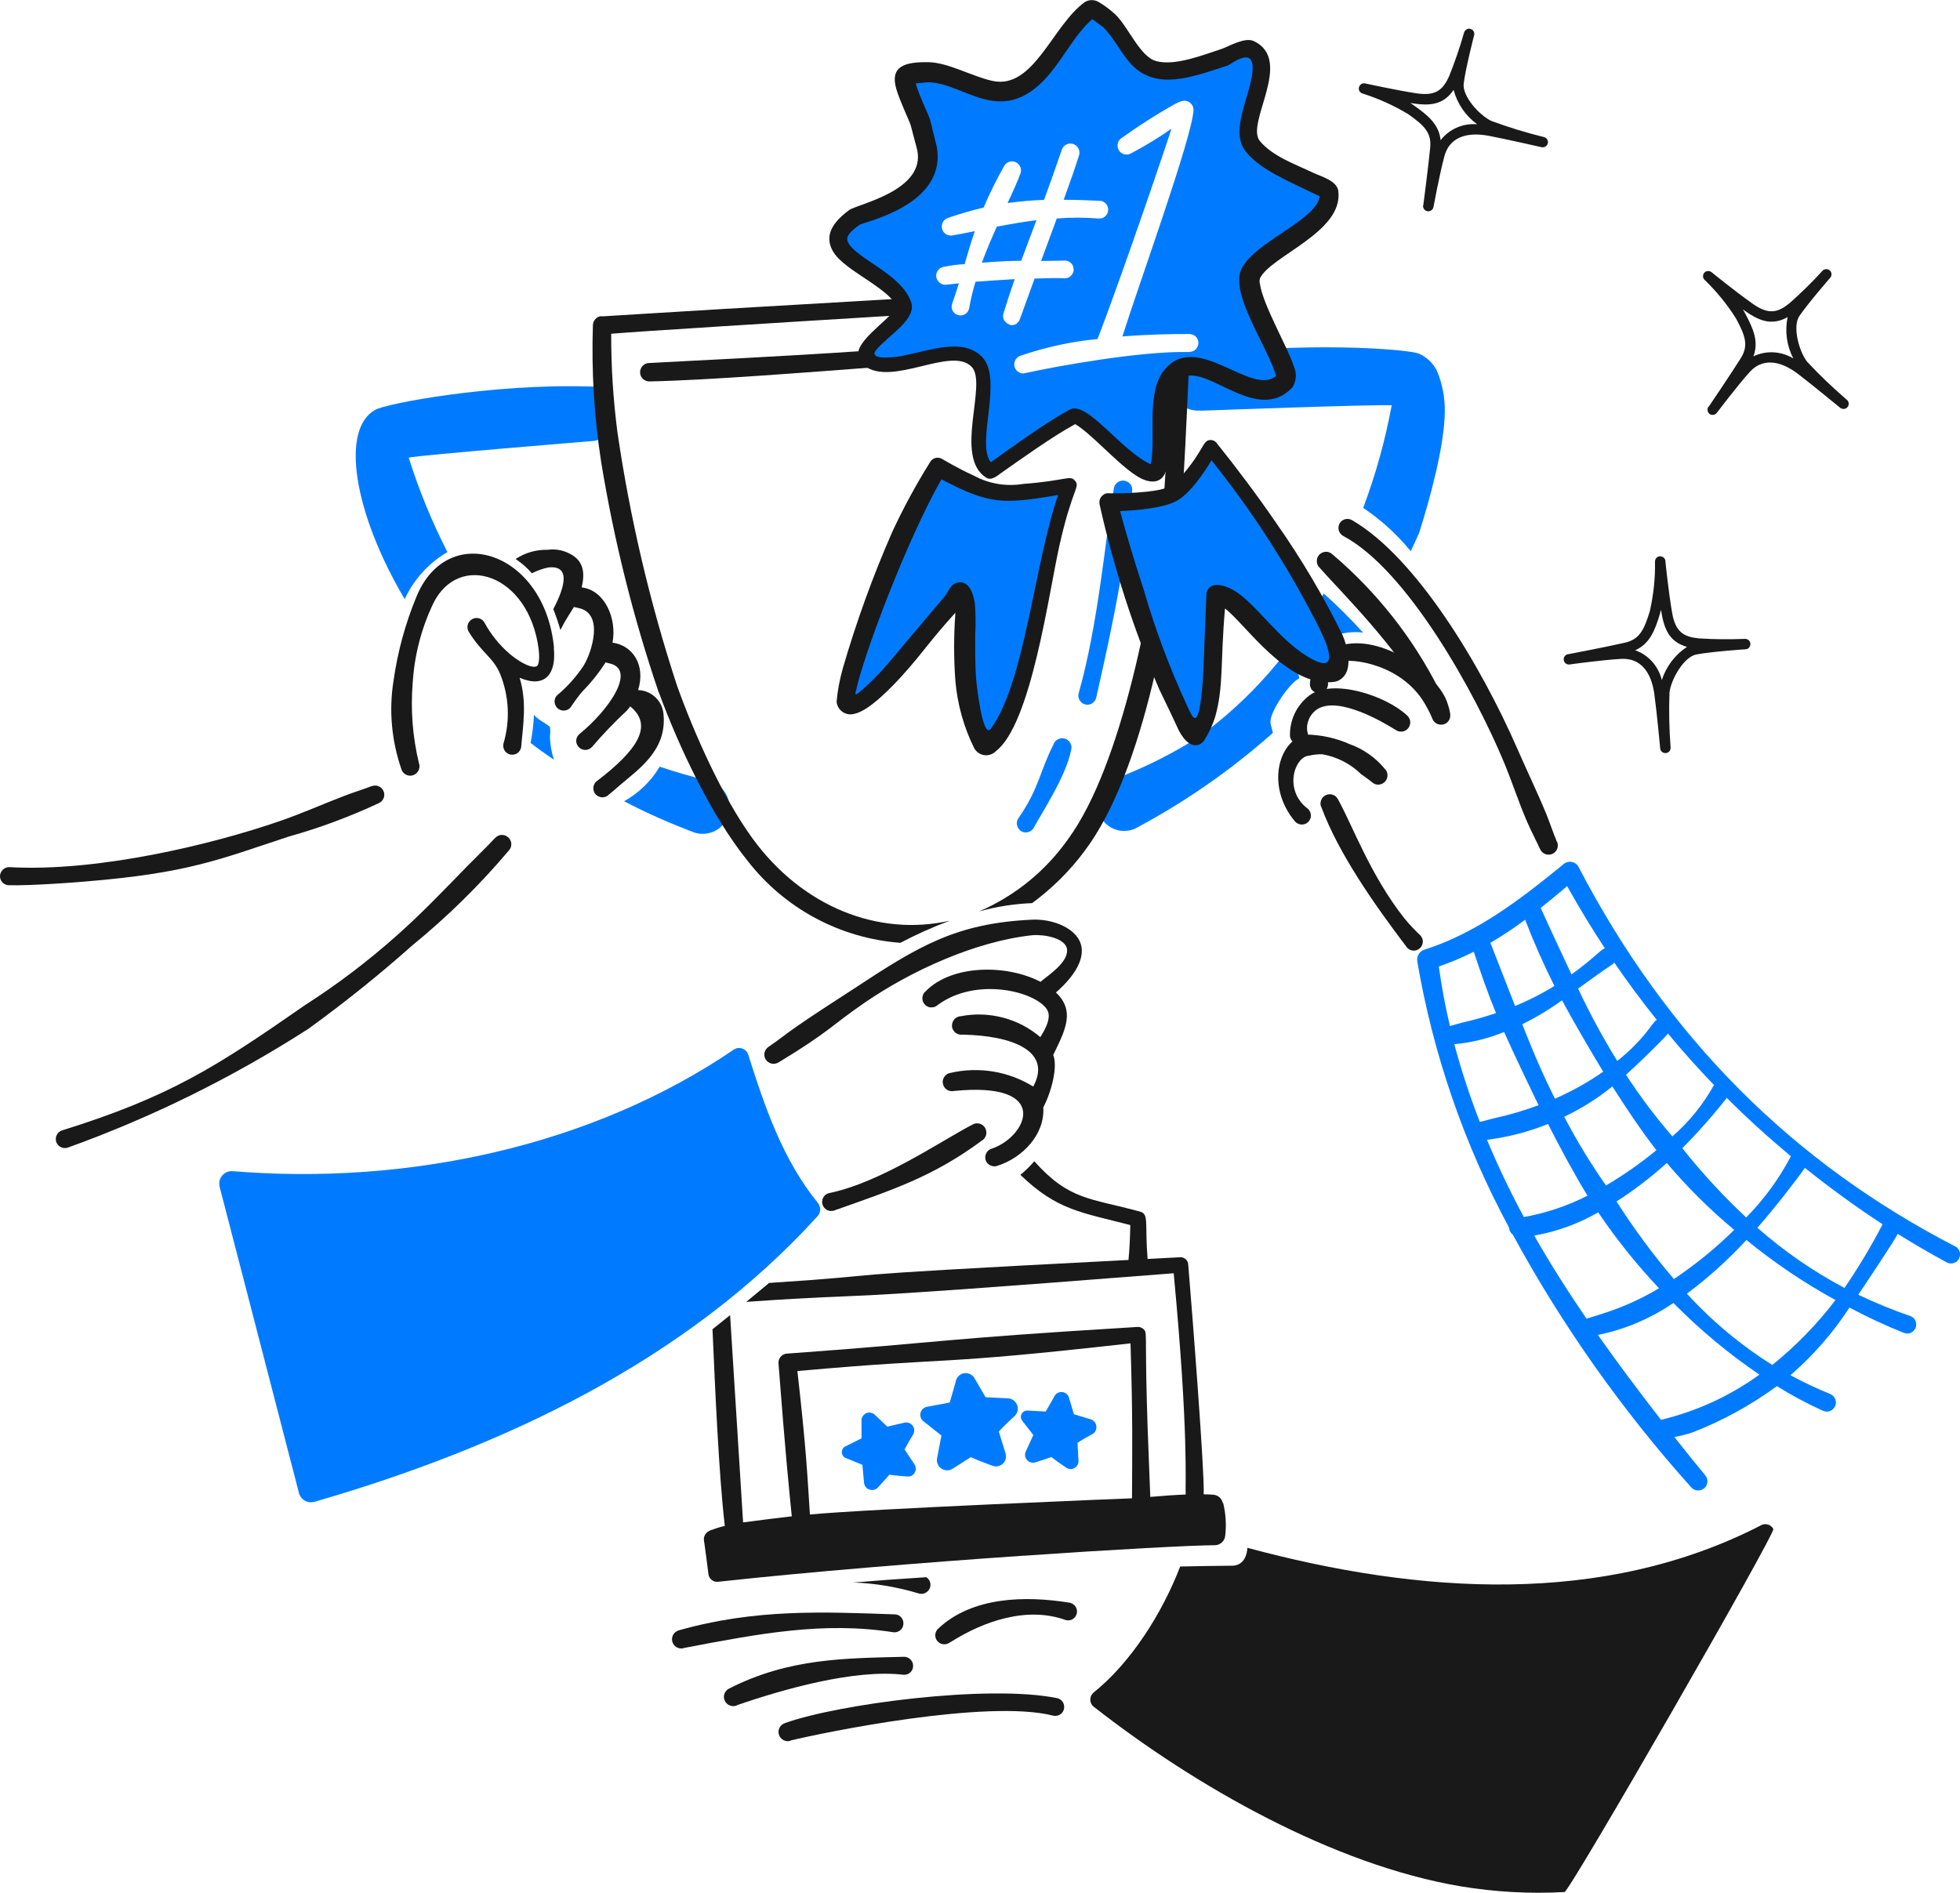 <?xml version="1.0" encoding="UTF-8"?><svg id="b" xmlns="http://www.w3.org/2000/svg" viewBox="0 0 196 189.31"><g id="c"><g id="d"><g id="e"><path id="f" d="M68.33,164.84c7.54-1.43,13.98-2.69,21.03-1.58.24.02.48-.05.66-.2.19-.15.3-.37.32-.61.02-.24-.05-.48-.2-.66-.15-.19-.37-.3-.61-.32-7.11-.25-14.01-.58-21.66,1.6-.23.07-.43.22-.55.43-.12.21-.15.46-.09.69.06.23.21.43.42.56.21.12.46.16.69.11Z" fill="#191919" fill-rule="evenodd"/><path id="g" d="M73.67,170.56c4.66-1.61,11.81-3.64,16.7-3.05.12,0,.24-.01.35-.05.11-.04.21-.1.3-.18.09-.08.16-.18.21-.28.05-.11.08-.22.08-.34,0-.12-.01-.24-.05-.35-.04-.11-.1-.21-.18-.3-.08-.09-.18-.16-.28-.21-.11-.05-.22-.08-.34-.09-5.93.15-11.57.13-17.53,3.17-.22.1-.39.28-.48.51-.09.23-.08.48.02.7.1.22.28.4.51.49.23.09.48.09.7,0h0Z" fill="#191919" fill-rule="evenodd"/><path id="h" d="M79.03,174.09c3.28-.8,19.69-4.18,26.29-2.49.23.05.48.01.68-.11.2-.13.35-.33.4-.56.05-.23.01-.48-.11-.68-.13-.2-.33-.35-.56-.4-6.9-1.41-22,.6-27.22,2.49-.23.07-.43.23-.55.45-.12.22-.14.47-.07.7.07.23.23.43.45.55.22.12.47.14.7.07Z" fill="#191919" fill-rule="evenodd"/><path id="i" d="M95.01,164.27c3.43-2.18,7.75-3.62,11.57-2.23.11.03.23.04.35.02.12-.01.23-.05.33-.11.1-.06.19-.14.26-.23.07-.1.12-.2.15-.32.03-.11.04-.23.02-.35-.02-.12-.06-.23-.12-.33-.06-.1-.14-.19-.24-.26-.1-.07-.2-.12-.32-.15-4.5-.74-9.77-.6-13.14,2.54-.09.07-.17.17-.23.27-.06.1-.09.22-.11.34-.01.12,0,.24.03.35.03.11.09.22.16.31.07.09.17.17.27.23.1.06.22.09.34.11.12.01.24,0,.35-.03s.22-.09.31-.16Z" fill="#191919" fill-rule="evenodd"/><path id="j" d="M177.34,152.94c-.05-.11-.13-.2-.22-.28-.09-.08-.2-.14-.31-.17-.11-.04-.23-.05-.35-.04-.12,0-.23.04-.34.1-15.79,8.14-34.16,6.9-51.38,2.26-.09,1.27-.74,1.78-1.51,1.79-1.6.01-3.34.04-5.21.08-1.8,4.67-4.91,9.59-8.64,12.59-.11.09-.2.2-.26.32-.06.13-.09.26-.09.4s.03.28.09.4c.06.13.15.24.26.32,10.16,7.96,23.98,15.82,36.7,17.96,3.43.57,6.9.76,10.37.57.51-.03,21.11-35.86,20.88-36.31Z" fill="#191919" fill-rule="evenodd"/><path id="k" d="M92.63,157.75c-2.53.16-4.99.34-7.29.53,2.23.08,4.44.46,6.58,1.11.21.05.43.03.62-.07.19-.1.35-.26.43-.45.09-.2.1-.42.04-.62-.06-.21-.2-.38-.38-.5Z" fill="#191919" fill-rule="evenodd"/></g><g id="l"><path id="m" d="M49.51,83.81c-.92.99-1.9,1.92-2.85,2.89-2.25,2.31-4.5,4.67-6.95,6.84-2.88,2.57-5.96,4.91-9.21,6.99-8.85,6.16-13.49,9.16-24.29,12.53-.23.07-.42.23-.53.45-.11.21-.13.46-.06.69.07.23.24.42.45.53.21.11.46.13.69.06,8.45-3.04,16.52-7.03,24.08-11.89,3.6-2.61,7.07-5.39,10.4-8.35,3.5-2.86,6.73-6.03,9.65-9.49.08-.09.14-.2.19-.31.04-.11.06-.24.05-.36,0-.12-.04-.24-.09-.35-.05-.11-.13-.21-.22-.29-.09-.08-.2-.14-.31-.19-.11-.04-.24-.06-.36-.05-.12,0-.24.04-.35.09-.11.05-.21.13-.29.22Z" fill="#191919" fill-rule="evenodd"/><path id="n" d="M37.16,78.63c-.89.34-1.82.62-2.72.97-2.13.81-4.24,1.76-6.45,2.52-6.77,2.34-18.19,5.11-27.06,4.61-.24,0-.47.08-.64.25-.17.16-.28.39-.29.62-.01.24.07.47.23.64.16.18.38.28.62.3,2.28.06,7.03-.31,7.66-.37,10.35-.85,13.36-2.19,20.37-4.5,3.08-.86,6.08-1.98,8.98-3.33.11-.05.21-.11.3-.2.09-.09.15-.19.2-.3.05-.11.07-.23.07-.35,0-.12-.02-.24-.07-.35-.05-.11-.11-.21-.2-.3-.09-.09-.19-.15-.3-.2-.11-.05-.23-.07-.35-.07-.12,0-.24.02-.35.07h0Z" fill="#191919" fill-rule="evenodd"/><g id="o"><path id="p" d="M66.36,71.65c0-.68-.26-1.34-.74-1.83-.48-.49-1.12-.78-1.81-.8.79-2.53-.58-4.49-2.56-4.74.45-2.36-.72-5.23-3.08-5.53.34-1.46.21-2.71-1.28-3.41-.65-.33-1.39-.45-2.11-.35-1.14-.03-2.27.29-3.22.92.6.4,1.15.88,1.63,1.43.52-.26,1.06-.46,1.63-.58,2.24-.26,1.71,1.89.51,4.16.27.68.51,1.38.71,2.09.57-1.13.98-1.66,1.35-2.3.16.03.31.07.45.1,2.6.52,1.34,4.42.54,5.74-.75,1.14-1.66,2.16-2.71,3.03-.15.18-.23.42-.21.66.02.24.14.46.32.62.18.15.42.23.66.21.24-.02.46-.13.62-.32.35-.53.73-1.05,1.13-1.54.89-.9,1.69-1.89,2.37-2.96.13.04.26.08.38.1,2.73.6.02,4.62-3.03,7.1-.09.08-.16.18-.21.29-.05.11-.08.23-.08.35,0,.12.02.24.07.35.05.11.11.21.2.3.09.09.19.15.3.2.11.05.23.07.35.07.12,0,.24-.03.35-.08.11-.05.21-.12.3-.21,1.09-1.27,2.25-2.49,3.48-3.63.13-.14.24-.29.35-.44,2.42,1.97.56,4.48-3.25,7.41-.21.12-.35.33-.41.56-.06.23-.02.48.1.69.12.21.33.35.56.41.23.06.48.02.69-.1.4-.31.79-.66,1.2-1.02,1.9-1.63,4.67-3.46,4.46-6.92Z" fill="#191919" fill-rule="evenodd"/><path id="q" d="M55.4,64.79c-.91-9.61-10.55-12.78-13.73-5.17-1.13,2.72-1.91,5.57-2.32,8.49-.47,2.96-.19,5.99.79,8.82.03.12.09.23.17.32.08.1.17.17.28.23.11.06.23.09.35.1.12.01.25,0,.36-.04.12-.04.23-.1.32-.18.09-.08.17-.18.23-.29.05-.11.09-.23.1-.35,0-.12,0-.25-.05-.36-.64-2.64-.85-5.36-.63-8.06.17-2.75.86-5.44,2.05-7.93,2.53-5.21,9.58-3.03,10.55,4.59.05.44.13,1.58-.25,1.7-.7.22-2.16-.82-2.71-1.31-1-.87-1.84-1.92-2.47-3.09-.12-.21-.32-.36-.55-.42-.23-.06-.47-.03-.68.09s-.36.31-.43.54c-.07.23-.04.47.07.68,1.28,2.12,2.47,2.6,3.16,4.25.9,2.23,1.02,4.69.33,6.99-.05.24,0,.48.12.68s.34.34.57.4c.24.05.48,0,.68-.12.2-.13.34-.34.4-.57.17-2.09.62-4.49-.15-6.99,2.56,1.09,3.69-.39,3.42-2.99Z" fill="#191919" fill-rule="evenodd"/></g></g><g id="r"><path id="s" d="M88.94,147.5c.65.1,1.73.17,1.73.17.15.03.3,0,.44-.05s.26-.16.34-.29c.08-.13.13-.28.13-.43,0-.15-.04-.3-.13-.43l-.99-1.5c.27-.52.56-1.03.87-1.52.07-.14.1-.29.09-.45-.01-.16-.07-.3-.17-.43-.1-.12-.23-.21-.38-.26-.15-.05-.31-.05-.46-.01l-1.68.39-1.24-1.18c-.11-.11-.24-.18-.39-.21-.15-.03-.3-.02-.44.03-.14.05-.26.15-.35.27-.09.12-.15.26-.16.41.01,0,0,1.85,0,1.85l-1.62.81c-.11.05-.2.14-.26.25-.06.11-.09.23-.09.35,0,.12.05.24.12.34.07.1.17.18.28.22l1.66.68.17,1.84c.02.15.09.3.19.41.1.12.24.2.39.24.15.04.31.04.45,0,.15-.05.28-.13.38-.25l1.12-1.25Z" fill="#007bff" fill-rule="evenodd"/><path id="t" d="M105.15,145.74c.51.41,1.41,1.01,1.41,1.01.12.1.26.16.41.18.15.02.3,0,.44-.08.14-.07.25-.17.33-.31.08-.13.11-.28.11-.43l-.1-1.8c.46-.31,1.03-.63,1.52-.89.13-.08.24-.2.3-.35.06-.14.09-.3.06-.46-.02-.15-.09-.3-.2-.42-.1-.12-.24-.2-.39-.24l-1.65-.5-.49-1.65c-.04-.15-.12-.27-.23-.37-.11-.1-.25-.17-.4-.19-.15-.03-.3,0-.44.05-.14.06-.26.16-.34.28.01,0-.92,1.61-.92,1.61l-1.81-.1c-.12,0-.25.02-.35.08-.11.06-.19.15-.25.26-.06.11-.08.23-.07.35.01.12.06.24.14.34l1.1,1.42-.77,1.68c-.06.14-.07.3-.04.45.03.15.1.29.21.4.11.11.25.19.4.22.15.03.31.02.46-.03l1.58-.52Z" fill="#007bff" fill-rule="evenodd"/><path id="u" d="M97.09,145.75c.76.35,2.07.82,2.07.82.18.08.37.12.57.09.19-.03.37-.11.52-.23.15-.13.26-.29.31-.48.05-.19.05-.39,0-.57l-.68-2.2c.47-.51,1.09-1.11,1.61-1.57.14-.15.23-.33.27-.52.04-.2.02-.4-.06-.59-.08-.18-.2-.34-.37-.46-.17-.11-.36-.18-.56-.18l-2.21-.11-1.11-1.9h0c-.09-.16-.23-.3-.4-.39-.17-.09-.36-.13-.56-.12-.19.01-.38.08-.53.2-.15.12-.27.27-.34.46.02,0-.65,2.28-.65,2.28l-2.28.43c-.16.03-.3.1-.41.21-.11.11-.2.25-.23.4-.04.15-.03.31.02.46.05.15.15.28.27.37l1.8,1.43-.44,2.32c-.03.2,0,.4.09.58.08.18.22.33.39.43.17.1.36.16.56.15.2,0,.39-.07.55-.18l1.8-1.14Z" fill="#007bff" fill-rule="evenodd"/><path id="v" d="M120.04,41.08c.11,0,17.68-.66,19.13-.54-.65,3.5-1.6,6.93-2.85,10.26,1.79,1.2,3.39,2.66,4.75,4.33.28-.58.55-1.17.82-1.77,1.11-3.42,2.57-8.87,2.59-12.18.02-1.4-.24-2.79-.78-4.08-.38-.76-1-1.36-1.77-1.71-1.04-.5-12.24-1.29-22.42.24-.72.07-1.38.43-1.84.98-.46.56-.68,1.28-.61,1.99.07.72.42,1.38.98,1.84.56.46,1.27.68,1.99.62h0Z" fill="#007bff" fill-rule="evenodd"/><path id="w" d="M127.05,72.22c-.08-.99,1.9-3.94,2.88-4.37-.61-2,2.75-5.04,6.37-4.58-1.24-1.38-2.55-2.68-3.93-3.91-3.03,5.7-7.33,10.62-12.57,14.4-2.67,1.69-5.51,3.1-8.47,4.21-.65.29-1.16.82-1.42,1.49-.26.66-.24,1.4.05,2.05.29.65.82,1.16,1.49,1.42.66.26,1.4.24,2.05-.05,4.96-2.63,9.59-5.85,13.79-9.58-.1-.41-.23-.85-.25-1.07Z" fill="#007bff" fill-rule="evenodd"/><path id="x" d="M55,73.7c.03-.32.04-.65,0-.98-.52-.47-1.14-.66-1.6-1.22-.05.94-.16,1.88-.34,2.81.74.57,1.52,1.13,2.34,1.68-.25-.74-.39-1.51-.4-2.29Z" fill="#007bff" fill-rule="evenodd"/><path id="y" d="M71.02,78.14c-1.82-.45-3.48-.92-5.05-1.46-.86,1.45-2.09,2.64-3.56,3.46,2.28,1.19,4.63,2.23,7.04,3.13.34.11.7.15,1.05.12.35-.03.7-.13,1.01-.29.32-.16.6-.39.82-.66.23-.27.4-.59.5-.93.1-.34.14-.7.1-1.05-.04-.35-.14-.7-.31-1.01-.17-.31-.4-.59-.68-.81-.28-.22-.6-.39-.94-.49h0Z" fill="#007bff" fill-rule="evenodd"/><path id="z" d="M44.74,55.22c-1.55-3.04-2.85-6.2-3.87-9.45,1.19-.26,18.18-1.64,18.29-1.65,1.51-.04,1.83-1.52,1.8-3.03-.04-1.51-.42-2.47-1.93-2.43-9.79-.31-20.53,1.71-21.52,2.34-3.46,1.93-2.18,10.22,2.96,18.93.91-1.97,2.4-3.62,4.27-4.71Z" fill="#007bff" fill-rule="evenodd"/><path id="aa" d="M111.38,48.9c-.86,5.04-1.54,13.47-3.51,20.43-.03.11-.04.23-.03.35.01.12.05.23.11.34.06.1.14.2.23.27.09.07.2.13.31.16.11.03.23.04.35.03.12-.01.23-.05.34-.11.1-.06.2-.14.27-.23.07-.09.13-.2.16-.31.69-3.14,2.99-12.71,3.61-20.74.01-.12,0-.24-.03-.36-.03-.12-.09-.23-.17-.32-.08-.1-.17-.17-.28-.23-.11-.06-.23-.09-.35-.11-.12-.01-.24,0-.36.04-.12.04-.23.09-.32.17-.09.08-.17.17-.23.28-.06.11-.09.23-.1.35Z" fill="#007bff" fill-rule="evenodd"/><path id="ab" d="M105.34,74.49c-1.39,2.69-1.42,4.36-3.5,7.35-.07.1-.12.21-.14.32-.03.12-.03.24,0,.35.02.12.06.23.13.33.06.1.15.19.24.26.1.07.21.12.32.14.12.03.24.03.35,0,.12-.02.23-.06.33-.13.1-.06.19-.15.26-.24.66-1.27,3.27-5.18,3.78-7.84.07-.23.05-.48-.07-.7-.11-.21-.31-.38-.54-.45-.23-.07-.48-.05-.7.06-.22.11-.38.3-.46.53h0Z" fill="#007bff" fill-rule="evenodd"/><path id="ac" d="M86.67,35.08c-9.33.63-17.29.98-21.77,1.23-.24,0-.48.11-.64.29-.17.18-.26.42-.25.66,0,.24.11.48.29.64.18.17.42.26.66.25,5.57-.11,15.33-.87,23.88-1.52-.69-.05-1.36-.28-1.95-.66-.14-.1-.24-.24-.28-.41s-.02-.34.06-.49Z" fill="#191919"/><path id="ad" d="M122.28,150.33c-.05-.22-.16-.42-.33-.57-.17-.15-.39-.24-.61-.26-.31-.02-.64-.04-.97-.04.1-2.14-1.1-17.58-1.55-23.01-.02-.2-.11-.39-.27-.52-.15-.13-.35-.2-.55-.18l-3.24.17c-.29-3.56.16-4.48-.74-4.73-5.02-1.38-7.07-1.11-10.59-5.04-.42.49-.89.94-1.39,1.36,3.68,3.54,6.03,3.73,10.99,5.02-.02,1.13-.07,2.32-.18,3.49-34.36,1.77-21.37,1.34-35.94,2.3l-2.28,1.89c15.51-1.06,3.28.24,42.74-2.86,1.53,16.23,1.13,21.09,1.2,22.13-1.21.05-2.39.14-3.54.24-.08-2.4-.27-6.31-.35-9.7-.18-6.92.06-6.73-.35-7.1-.08-.07-.17-.12-.27-.16-.1-.03-.2-.05-.31-.04-20.72,1.26-18.78,1.49-35.07,2.67-.12,0-.24.04-.34.1-.11.05-.2.13-.28.22-.08.09-.14.2-.17.31-.04.11-.05.23-.04.35.67,8.76,1.07,12.77,1.33,15.29-.56.06-3.81.46-4.87.61-.08-1.18-.99-15.93-1.3-20.73-.6.48-1.18.95-1.76,1.41.27,6.2.64,14.59,1.23,19.67-.51.12-1.01.28-1.49.46v.02c-.2.07-.37.21-.48.4-.11.19-.15.4-.11.61.02,0,.45,3.37.45,3.37.03.22.15.41.33.55.17.14.39.2.61.18,18.49-2.02,45.41-3.65,49.7-3.66.26,0,.5-.1.69-.27.19-.17.31-.4.34-.66.13-1.1.06-2.21-.2-3.28ZM113.19,149.86c-.12,0-26.44,1.06-32.2,1.62-.25-3.85-.35-6.41-1.25-14.35,16.28-1.46,12.99-.48,33.31-2.77.24,7.5.17,10.85.15,15.51h0Z" fill="#191919" fill-rule="evenodd"/><path id="ae" d="M65.89,69.26c1.98,5.41,5.25,12.35,8.84,16.8,1.83,2.37,4.14,4.33,6.78,5.75,2.64,1.42,5.55,2.27,8.53,2.49,1.59-.84,3.24-1.58,4.93-2.21-7.13,1.6-14.73-1.36-19.74-8.26-2.96-4.07-5.79-10.4-7.52-15.23-2.71-8.26-4.7-16.73-5.96-25.33-.43-3.28-.64-6.58-.63-9.89,2.73-.23,15.92-1.06,28.89-1.85.22-.22.35-.51.36-.82,0-.31-.1-.61-.32-.84-30.67,1.76-29.92,1.83-29.92,1.75-.23.02-.44.12-.59.29-.15.17-.24.38-.25.61-.15,4.59.12,9.18.83,13.71,1.28,7.82,3.2,15.52,5.75,23.02Z" fill="#191919" fill-rule="evenodd"/><path id="af" d="M117.14,37.55c-.31,5.42-.71,11.84-.82,12.93-.98,9.45-4.09,26.02-9.49,33.42-2.25,3.2-5.33,5.71-8.92,7.26,1.73-.48,3.51-.76,5.3-.83,2-1.47,3.78-3.23,5.26-5.23,5.98-7.94,8.78-24.66,9.68-34.45.24-2.64.52-8.78.75-14.04-.34.02-.67.12-.97.28-.3.16-.57.38-.78.65Z" fill="#191919" fill-rule="evenodd"/></g><g id="ag"><path id="ah" d="M195.55,124.68c-16.26-8.4-28.77-20.83-37.7-37.98-.07-.13-.16-.24-.28-.32-.12-.09-.25-.14-.39-.17-.14-.03-.29-.02-.42.01-.14.04-.27.1-.38.19-4.26,3.48-8.64,6.89-13.95,8.58-.23.07-.43.23-.56.44-.13.21-.18.45-.15.69,1.59,9.34,4.7,18.35,9.2,26.69,0,.13.04.26.11.38.06.12.15.22.25.3,4.94,9.08,10.93,17.56,17.83,25.26.08.09.17.17.28.22.11.06.23.09.35.1.12,0,.24,0,.36-.04.11-.04.22-.1.32-.17.09-.08.17-.17.22-.28.06-.11.09-.23.1-.35,0-.12,0-.24-.04-.36-.04-.12-.1-.22-.18-.32-1.05-1.27-2.08-2.54-3.08-3.82.59-.11,1.18-.26,1.75-.44,3.03-1.17,5.88-2.73,8.5-4.65,1.49.93,3.04,1.76,4.64,2.48.22.09.47.1.69,0,.22-.09.4-.27.5-.49.09-.22.1-.47,0-.7-.09-.22-.27-.4-.49-.5-1.36-.55-2.69-1.18-3.99-1.88,2.28-1.97,4.27-4.25,5.91-6.77,1.78.95,3.61,1.81,5.48,2.55.22.07.47.06.68-.04.21-.1.37-.28.46-.5.08-.22.07-.46-.02-.68-.1-.21-.27-.39-.49-.47-1.78-.61-3.53-1.33-5.23-2.14.48-.72,3.55-5.3,3.95-6.09,1.59,1,3.23,1.95,4.92,2.87.21.1.46.12.68.05.22-.07.41-.23.52-.44.11-.21.13-.45.07-.68-.06-.23-.22-.42-.42-.54h0ZM179.09,115.65c-1.18,2.25-2.69,4.31-4.47,6.12-2.3-2.15-4.43-4.46-6.39-6.93,1.58-1.59,3.07-3.27,4.45-5.03,2.03,2.03,4.17,3.97,6.41,5.84ZM158.65,131.89c-1.87-2.73-3.62-5.49-5.23-8.31,2.26-.39,4.42-1.18,6.4-2.32,1.82,2.69,3.85,5.23,6.08,7.59-1.58.95-3.26,1.73-5.01,2.33-2.24.75-2.05.62-2.24.73h0ZM152.22,102.45c1.39-.69,2.72-1.49,3.98-2.4,1.12,2.08,2.99,5.29,4.12,7.14-1.52,1.06-3.14,1.96-4.83,2.7-1.05-2.12-1.94-4.07-3.26-7.44h0ZM161.43,96.28c1.34,1.96,2.76,3.87,4.25,5.73-.49.25-1.03,1.74-3.95,4.11-1.44-2.33-2.75-4.75-3.92-7.24,1.04-.75,2.16-1.57,3.46-2.45.06-.05.12-.1.17-.17h0s0,0,0,0ZM171.4,108.52c-1.08,1.94-2.48,3.68-4.16,5.14-1.69-1.94-3.23-4-4.64-6.16.83-.75,3.28-3.07,4.2-4.12,1.46,1.76,3,3.48,4.6,5.14h0ZM161.24,108.67c1.33,2.09,2.88,4.42,4.4,6.37-1.59,1.31-3.27,2.49-5.04,3.53-1.54-2.2-2.93-4.49-4.18-6.87,1.72-.82,3.34-1.84,4.82-3.04h0ZM161.66,120.17c1.78-1.15,3.45-2.43,5.02-3.85,2.05,2.42,4.3,4.66,6.74,6.69-1.85,1.83-3.87,3.47-6.03,4.92-2.09-2.45-4-5.04-5.73-7.75h0s0,0,0,0ZM156.72,88.64c1.18,2.11,2.43,4.19,3.77,6.21-.4.1-1.15,1.04-3.34,2.61-.46-.98-2.53-5.4-3.08-6.65.89-.71,1.78-1.44,2.65-2.18h0ZM152.52,92c.86,2.25,1.84,4.46,2.92,6.61-1.25.78-2.57,1.45-3.93,2.01-.32-.83-1.98-5.05-2.47-6.32,1.2-.71,2.36-1.47,3.48-2.31h0ZM147.38,95.2c.72,2.17,1.37,4.06,2.22,6.13-1.04.35-2.15.67-3.34.94-.42.1-.84.24-1.27.35-.46-1.95-.83-3.94-1.11-5.95,1.2-.41,2.36-.91,3.5-1.48h0ZM145.44,104.44c1.71-.16,3.38-.57,4.97-1.22.98,2.21,2.71,5.81,3.45,7.32-1.4.52-2.84.95-4.29,1.27-.54.12-1.05.29-1.59.4-.99-2.54-1.84-5.14-2.55-7.77h0ZM148.7,114c2.09-.26,4.15-.79,6.1-1.58,1.13,2.22,2.63,5.03,3.95,7.17-2,1.02-4.15,1.74-6.36,2.14-1.36-2.51-2.59-5.09-3.69-7.72h0ZM166.1,142.01c-2.2-2.84-4.32-5.66-6.31-8.49,2.71-.55,5.27-1.64,7.55-3.2,2.63,2.67,5.51,5.07,8.6,7.17-2.95,2.14-6.3,3.67-9.84,4.52h0ZM177.23,136.52c-3.16-1.98-6.03-4.38-8.54-7.13,2.15-1.6,4.14-3.4,5.95-5.37,2.78,2.27,5.76,4.29,8.91,6.01-1.84,2.41-3.96,4.59-6.32,6.49h0ZM184.45,128.82c-3.13-1.66-6.05-3.68-8.71-6.02,1.79-2.04,3.97-4.86,4.75-5.99,2.64,2.11,5.21,3.97,7.77,5.64-1.14,2.2-2.42,4.33-3.82,6.38h0Z" fill="#007bff" fill-rule="evenodd"/><path id="ai" d="M155.69,84.2c-.38-.92-.69-1.86-1.06-2.78-.91-2.22-1.96-4.37-2.91-6.56-3.61-8.27-10.08-19.1-16.51-22.83-.1-.06-.22-.1-.34-.12-.12-.02-.24,0-.36.02-.12.03-.23.09-.32.16-.1.07-.18.17-.23.27-.06.11-.1.22-.11.34-.01.12,0,.24.03.36.04.12.09.22.17.32.08.09.17.17.28.23,6.44,3.42,13.24,15.81,16.09,22.69.79,1.91,1.43,3.89,2.25,5.8.41.96.9,1.88,1.34,2.83.1.22.28.4.51.49.23.09.48.08.71-.01.22-.1.4-.28.49-.51.09-.23.08-.48-.01-.71h0Z" fill="#191919" fill-rule="evenodd"/><path id="aj" d="M131.97,56.79c1.58,1.84,8.26,8.43,10.35,13.07.05.11.13.21.22.29.09.08.2.14.31.18.12.04.24.05.36.04.12-.01.24-.05.35-.1.11-.06.2-.14.28-.23.08-.09.13-.2.17-.32.03-.12.04-.24.03-.36-.01-.12-.05-.24-.11-.34-2.61-5.19-6.25-9.81-10.68-13.57-.09-.08-.19-.15-.31-.2s-.23-.07-.36-.06c-.12,0-.24.03-.35.08-.11.05-.21.12-.3.21-.08.09-.15.19-.19.31-.04.11-.06.24-.06.36,0,.12.03.24.08.35.05.11.12.21.21.29h0Z" fill="#191919" fill-rule="evenodd"/><path id="ak" d="M145.02,71.37c-.1-.55-.26-1.09-.5-1.6-1.49-3.04-7.38-6.87-11.29-4.88-.63.35-1.17.85-1.56,1.46s-.63,1.31-.68,2.03c-.01.24.07.47.23.65.16.18.38.29.62.3.24.02.47-.06.65-.22.18-.16.29-.38.31-.61-.01-1.01.13-1.85,1.07-2.26,1.18-.51,6.55.18,8.79,4.46.22.38.41.77.57,1.17.08.22.24.41.45.51.21.11.45.13.68.07s.42-.21.54-.41c.12-.2.16-.44.11-.67h0Z" fill="#191919" fill-rule="evenodd"/><path id="al" d="M140.7,71.55c-2.12-1.98-7.39-3.71-9.74-2.01-.64.48-1.15,1.11-1.49,1.82-.34.72-.5,1.51-.47,2.31.04.24.17.45.36.59.2.14.44.2.68.16.24-.04.45-.17.59-.36.14-.19.2-.44.16-.67-.06-.18-.09-.37-.09-.56,0-.39.11-.78.3-1.12.2-.34.47-.63.81-.83,2.13-1.19,6.34,1.24,7.76,2.13.2.14.43.19.67.16.24-.04.45-.16.59-.35.15-.19.21-.43.19-.66-.02-.24-.14-.45-.32-.61h0Z" fill="#191919" fill-rule="evenodd"/><path id="am" d="M138.46,76.88c-.91-1.11-2.11-1.95-3.46-2.44-1.37-.61-2.85-.94-4.35-.97-2.78.49-4.12,5.16-1.15,8.69.08.09.18.17.29.22.11.05.23.08.35.09.12,0,.25-.01.36-.06.12-.04.22-.11.31-.19s.16-.19.21-.3c.05-.11.07-.24.07-.36,0-.12-.03-.24-.08-.36-.05-.11-.12-.21-.21-.3-.49-.35-.88-.82-1.14-1.36-.25-.55-.36-1.15-.31-1.75.1-1.2.81-2.17,1.53-2.2.44-.11.89-.16,1.34-.15,1.46.25,2.81.94,3.87,1.97.36.27.73.51,1.08.8.09.09.19.15.3.2.11.05.24.07.36.07.12,0,.24-.03.36-.08.11-.05.21-.12.3-.21.08-.09.15-.19.2-.31.04-.11.06-.24.06-.36,0-.12-.03-.24-.08-.35-.05-.11-.12-.21-.21-.29h0s0,0,0,0Z" fill="#191919" fill-rule="evenodd"/><path id="an" d="M132.15,80.76c1.7,4.6,5.31,9.74,8.55,14.01.08.09.17.16.28.22.11.05.22.08.34.09.12,0,.24,0,.35-.05.11-.04.22-.1.31-.18s.16-.17.21-.28c.05-.11.08-.22.09-.34,0-.12,0-.24-.05-.35-.04-.11-.1-.22-.18-.31-.58-.54-1.12-1.12-1.62-1.73-3.37-4.26-5.17-9.26-6.6-11.83-.05-.11-.12-.22-.2-.3s-.19-.16-.31-.2c-.11-.05-.24-.07-.36-.07-.12,0-.24.03-.36.08-.11.05-.22.12-.3.21-.08.09-.15.2-.19.31-.04.12-.06.24-.06.36,0,.12.04.24.09.36h0Z" fill="#191919" fill-rule="evenodd"/></g><g id="ao"><g id="ap"><path id="aq" d="M103.65,22.02c-1.37.17-2.7.41-3.97.65-.51,1.13-1.03,2.35-1.49,3.6,1.85-.14,2.74-.17,3.93-.19.49-1.32.98-2.61,1.53-4.07Z" fill="#007bff" fill-rule="evenodd"/><path id="ar" d="M132.9,19.2c-.09-.7-5.46-2.03-7.58-4.53-1.96-2.32,2.91-8.24-.31-9.76-.44-.21-2.16.68-2.55.81-2.06.66-4.86,1.78-7.05,1.21-2.04-.54-3.04-3.45-4.45-4.82-.18-.17-1.58-1.43-1.93-1.17-2.9,2.09-4.53,7.56-8.39,8.2-2.23.37-5.36-1.87-7.77-1.91-.44,0-2.11,0-2.36.47-.31.6,1.34,3.91,1.53,4.56.25.84.48,1.68.65,2.54,1.02,4.99-6.6,6.49-7.24,6.95-5.13,3.66,3.54,5.07,4.9,8.69.59,1.57-5.11,4.28-3.46,5.55,2.43,1.88,8.3-2.27,10.77.18,2.04,2.02-1.43,9.21,1.36,10.99.09.06,5.33-3.92,8.34-5.51,1.14-.6,7.63,7.7,8.44,5.25.7-2.09-.31-7.15,1.23-9.19,2.86-3.79,8.28,3.86,11.5.37.88-.95-4.49-8.57-3.46-10.7,1.23-2.54,8.24-4.82,7.82-8.16ZM100.99,32.46c-.23-.05-.43-.2-.55-.39-.12-.2-.17-.44-.11-.67.4-1.29.77-2.42,1.14-3.48-1.33.07-2.7.17-3.92.26-.27.88-.48,1.77-.64,2.68-.03.12-.08.22-.14.32-.07.1-.16.18-.26.24-.1.06-.21.1-.33.12-.12.02-.24.01-.35-.02-.11-.03-.22-.08-.32-.15-.09-.07-.17-.16-.23-.26-.06-.1-.1-.22-.11-.33-.01-.12,0-.24.03-.35.26-.74.48-1.43.69-2.09-.5.05-.94.1-1.3.14-.12,0-.24,0-.35-.05-.11-.04-.22-.1-.31-.18-.09-.08-.16-.18-.22-.28-.05-.11-.08-.22-.09-.34s.01-.24.05-.35c.04-.11.1-.22.18-.31.08-.09.18-.16.29-.21.11-.05.23-.08.34-.09.65-.13,1.31-.22,1.98-.25.33-1.13.64-2.19,1.02-3.3-.75.15-1.46.29-2.15.41-.23.06-.48.03-.69-.08-.21-.12-.36-.31-.43-.55-.06-.23-.03-.48.08-.69.12-.21.31-.36.55-.43,1.16-.4,2.33-.74,3.52-1.02.6-1.41,1.28-2.78,2.03-4.11.05-.11.12-.2.21-.28.09-.08.19-.14.3-.18.11-.04.23-.06.35-.05.12,0,.23.04.34.09.11.05.2.12.28.21.08.09.14.19.18.3.04.11.06.23.05.35,0,.12-.04.23-.09.34-.28.78-.73,1.76-1.25,2.88,1.21-.17,2.42-.28,3.64-.32.53-1.43,1.11-3.04,1.77-4.98.07-.23.22-.43.43-.54.21-.12.46-.15.69-.08.23.07.43.22.54.43.12.21.15.46.08.69-.34,1.11-.89,2.68-1.54,4.47,1.18,0,2.37.05,3.58.1.12,0,.23.03.34.07.11.05.2.11.28.2.08.08.15.18.19.29.04.11.06.22.06.34,0,.12-.03.23-.07.34-.05.11-.11.2-.2.29-.08.08-.18.15-.29.19-.11.04-.22.06-.34.06-1.41-.12-2.83-.12-4.24-.01-.51,1.38-1.04,2.83-1.57,4.25.66,0,1.44-.02,2.42-.04.12,0,.23.04.34.09.11.05.2.13.28.21.08.09.14.19.17.31.04.11.05.23.04.35,0,.12-.04.23-.1.34-.05.1-.13.2-.22.27-.09.08-.2.13-.31.17-.11.03-.23.05-.35.03-.78-.04-1.8,0-2.92.03-.52,1.43-1.02,2.79-1.44,3.97-.03.11-.08.22-.14.32-.07.09-.15.17-.25.24s-.21.1-.32.12c-.12.02-.23.01-.35-.01ZM118.97,35.21c-4.92-.13-13.57,1.47-16.36,2.09-.11.04-.23.05-.35.05-.12,0-.24-.04-.34-.1-.11-.05-.2-.13-.28-.22-.08-.09-.14-.2-.17-.31-.04-.11-.05-.24-.04-.36.01-.12.05-.24.1-.34.06-.11.13-.2.23-.28.09-.08.2-.13.32-.17,2.48-.85,5.06-1.41,7.67-1.66,2.43-6.26,7.21-20.35,7.39-21.03-1.29.9-2.63,1.72-4.02,2.45-.1.06-.22.1-.34.12-.12.02-.24.01-.36-.02-.12-.03-.23-.08-.32-.16-.1-.07-.18-.17-.23-.27-.06-.1-.1-.22-.11-.34-.01-.12,0-.24.03-.36s.09-.22.17-.32c.08-.09.17-.17.28-.23,1.65-1.18,3.36-2.28,5.13-3.28.54-.29,1.13-.6,1.61-.21.12.09.22.2.28.33.06.13.09.28.09.43-.12,2.68-5.49,17.48-7.11,22.63,2.51-.2,4.89-.25,6.67-.24.12,0,.23.01.34.05.11.04.21.1.3.18.09.08.16.17.21.28.05.11.08.22.08.34,0,.12-.01.23-.05.34-.04.11-.1.21-.18.3-.08.09-.17.16-.28.21-.11.05-.22.08-.34.08h0Z" fill="#007bff" fill-rule="evenodd"/></g><path id="as" d="M89.12,31.4c-1.36,1.5-4.72,3.63-2.69,5.18,2.8,2.13,8.65-1.97,10.72.09,1.66,1.66-1.82,9.01,1.46,11.1.54.34,1.07-.15,1.66-.57,1.56-1.09,4.97-3.55,7.25-4.78,1.63.97,4.08,3.81,6.02,5.1,1.5,1,2.64.8,3.04-.37.69-2.02-.11-7.25,1.15-8.9,2.22-2.9,7.71,4.56,11.51.49.2-.31.32-.66.34-1.02.03-.36-.04-.73-.19-1.06-.63-1.97-3.07-6.1-3.39-8.23-.06-.2-.06-.41,0-.6,1.08-2.24,8.37-4.63,7.83-8.73-.14-1.04-1.73-1.45-2.49-1.81-1.79-.86-4.05-1.63-5.35-3.18-1.49-1.77,3.44-8.08-.61-10-.92-.43-2.52.55-3.21.78-1.87.61-4.64,1.73-6.55,1.22-1.61-.43-2.75-3.35-4.05-4.63-.52-.49-1.1-.93-1.72-1.29-.21-.12-.44-.18-.68-.18-.24,0-.47.07-.68.19-3.24,2.32-5.12,8.8-9.25,7.89-2.04-.45-4.42-1.83-6.36-1.87-2.43-.05-3.92.42-3.24,2.71.36,1.22,1.29,3.13,1.43,3.6l.65,2.46c.87,4.09-5.96,5.41-6.8,6.02h0c-2.24,1.63-2.29,3.01-1.59,4.18.61,1.01,2.1,1.94,3.58,2.93,3.3,2.22,2.77,2.64,2.18,3.28ZM109.23,1.92c.34.24,1.02.73,1.11.82.97.92,1.74,2.57,2.79,3.69,2.51,2.67,6.04,1.28,9.6.14.41-.13,3.04-2.36,2.45,1.09-.44,2.55-2.18,5.65-.53,7.59,1.5,1.77,3.93,2.74,7.31,4.38-.24,2.35-6.52,4.57-7.82,7.28-1.19,2.46,2.68,7.86,3.47,10.69-2.49,2.14-8.09-4.76-11.3-.44-1.73,2.34-.68,7.06-1.25,9.28-3-1.42-6.37-6.38-8.06-5.48-2.65,1.41-7.06,4.68-7.92,5.27-1.53-1.88,1.31-8.38-.91-10.57-1.92-1.9-5.11-.61-7.96-.07-1.07.21-3.42.42-2.58-.6,1.25-1.5,4.11-3.07,3.47-4.82-1.02-2.78-5.3-4.21-6.26-5.86-.33-.57.04-1.06,1.13-1.83h0c.42-.29,8.84-1.98,7.69-7.87l-.65-2.63c-.14-.48-1.11-2.45-1.44-3.63.42-.05,1.08-.12,1.27-.12,3.52.05,7.08,4.39,11.53-.18,1.78-1.83,3.07-4.61,4.85-6.12Z" fill="#191919" fill-rule="evenodd"/><path id="at" d="M93.8,46.71c-4.74,7.85-9.94,22.87-9.15,23.69.69.72,2.58-1.1,2.95-1.44,2.74-2.54,4.95-5.82,7.53-8.61.33-.36.77-1.48,1.02-1.06.65,1.12.35,2.94.34,4.17-.13,2.55.07,5.1.61,7.59.06.25.94,3.55,1.46,3.51.55-.04,1.06-.78,1.33-1.16.97-1.54,1.7-3.2,2.18-4.95,2.14-6.51,2.45-13.52,4.9-19.91,0,0-5.45,1.04-7.57.61-1.95-.6-3.82-1.42-5.57-2.45Z" fill="#007bff" fill-rule="evenodd"/><path id="au" d="M110.83,50.25c1.23,4.94,2.72,9.81,4.45,14.6.76,2.1,1.64,4.15,2.62,6.15.27.55.88,2.4,1.57,2.67.38.15,1.12-2.02,1.18-2.23.85-3.15.48-6.42.94-11.23.02-.24-.15-.74.1-.72,1.27.09,2.48,1.51,3.29,2.34,1.89,1.94,5.05,5.75,8.24,5.43.74-.08.71-1.12.65-1.64-.29-1.46-.85-2.86-1.64-4.13-3.18-5.92-6.92-11.53-11.17-16.74,0,0-2.06,3.72-3.77,4.64-1.71.92-6.47.87-6.47.87Z" fill="#007bff" fill-rule="evenodd"/><path id="av" d="M95.54,61.29c-.17,2.28-.17,4.57,0,6.85.21,2.34.85,4.63,1.9,6.73.11.18.26.33.43.45.18.11.38.19.58.21.21.03.42,0,.62-.07.2-.07.38-.18.52-.33,3.53-2.69,5.29-15.82,6.34-20.51,1.3-5.82,2.12-5.88,1.57-6.54-.5-.6-.89,0-5.16.32-1.69.28-3.43,0-4.94-.82-1.62-.73-3.16-1.66-3.16-1.66-.1-.06-.21-.11-.33-.13-.12-.02-.24-.01-.35.01-.12.03-.22.08-.32.15-.09.07-.17.16-.23.27-1.4,2.24-2.66,4.56-3.77,6.95-1.95,4.44-3.6,9-4.95,13.65-.31,1.09-.53,2.22-.63,3.35.02.21.08.42.19.6.11.18.26.34.43.45.18.12.38.19.59.22.21.03.42,0,.63-.06,1.46-.33,3.73-2.71,4.73-3.82,2.26-2.51,2.46-3.12,5.32-6.29ZM97.62,67.96c-.12-1.48-.1-2.98-.1-4.48.06-1.03.05-2.07-.03-3.09-.14-.94-.52-2.16-1.48-2.15-.96.01-1.12.93-1.59,1.48-4.45,5.19-5.81,7.05-7.45,8.59-1.77,1.67-1.44,1.13-1.35.7.75-3.5,4.99-14.83,8.52-21.07,4.73,2.48,6.08,2.53,11.67,1.57-2.39,6.96-3.32,18.68-6.72,23.37-.83,1.14-1.44-4.49-1.47-4.91Z" fill="#191919" fill-rule="evenodd"/><path id="aw" d="M122.51,60.87c2.07,1.58,6.23,7.88,10.82,7.34.24-.02.48-.1.68-.23s.38-.31.51-.51c.65-1.04.22-2.78-.25-3.92-1.9-3.88-4.1-7.6-6.58-11.14-1.93-2.82-3.99-5.56-6.05-8.13-.07-.09-.17-.17-.28-.21-.11-.05-.23-.07-.35-.06-.74.06-.59.88-2.55,3.24-1.2,1.45-1.7,1.69-3.79,1.93-1.27.13-2.54.18-3.81.16v-.02c-.14,0-.28.03-.4.09s-.23.15-.32.26c-.09.11-.15.24-.18.37-.03.14-.03.28,0,.41,1.41,6.33,3.41,12.52,5.96,18.48,2.04,4.2,1.79,3.87,2.18,4.51.6.97,1.49,1.54,2.26.7.5-.77.9-1.6,1.17-2.48.85-3.09.49-5.29.97-10.8ZM130.01,65.16c-2.49-1.76-4.68-4.99-6.64-6.12-1-.58-2.38-.92-2.72.23-.03.1-.27,7.5-.37,8.8-.41,5.45-1.03,3.67-1.56,2.53-1.75-3.77-3.21-7.67-4.36-11.66-.78-2.37-1.71-5.4-2.35-7.82,1.53-.07,4.33-.28,5.67-1.03,1.34-.75,2.68-2.74,3.47-4.05,3.95,4.93,7.4,10.24,10.3,15.85.41.76.78,1.54,1.11,2.34,1.01,2.66-.22,2.58-2.55.94Z" fill="#191919" fill-rule="evenodd"/></g><g id="ax"><path id="ay" d="M81.76,121.65c.16-.18.25-.42.26-.66,0-.24-.08-.48-.23-.67-3.51-4.33-5.31-9.59-6.96-14.82-.04-.14-.11-.26-.21-.37-.1-.11-.22-.19-.35-.24-.13-.05-.28-.08-.42-.07-.14,0-.28.05-.41.12-14.28,9.75-32.75,13.63-50.17,12.2-.2-.02-.4.02-.58.09-.18.08-.35.2-.47.35-.13.15-.22.33-.26.52-.04.19-.04.39,0,.59l7.94,30.65c.04.16.12.31.22.44s.23.24.37.32c.14.08.3.13.47.15.16.02.33,0,.49-.04,18.84-5.47,37.11-14.04,50.3-28.56Z" fill="#007bff"/><path id="az" d="M105.58,99.28c2.2-1.93,2.75-3.48,2.57-4.56-.3-1.85-2.89-2.87-5.04-2.73-7.48.36-11.26,2.64-17.6,6.82-1.9,1.25-3.88,2.49-5.86,3.87-.94.65-1.84,1.38-2.82,2.04-.2.14-.33.35-.38.58-.05.24,0,.48.13.68.13.2.34.34.57.4.23.05.48.01.69-.11,5.16-3.12,5.26-3.68,8.65-6,4.68-3.21,11.1-6.13,16.74-6.73,1.18-.1,3.31.28,3.47,1.39.18,1.33-1.97,2.68-2.65,3.27-3.35-1.75-8.82-1.76-11.48.94-.1.08-.17.17-.23.28-.06.11-.09.23-.1.35-.01.12,0,.25.04.36.04.12.1.23.18.32.08.09.18.17.29.22.11.06.23.09.35.09.12,0,.25-.01.36-.05.12-.04.22-.11.31-.19,3.81-2.83,9.72-1.39,10.92.43.5.76-.12,1.94-.66,2.78-1.08-.92-2.36-1.59-3.74-1.95-1.38-.36-2.82-.41-4.21-.14-.12,0-.25.04-.36.09-.11.05-.21.13-.29.22-.08.09-.14.2-.18.32-.04.12-.06.24-.05.37,0,.12.04.24.1.35.06.11.14.21.23.29.1.08.21.14.32.17.12.04.24.05.37.03,5.14.1,8.94,1.69,7.14,5.13-.02.02-.03.04-.05.06-2.47-1.53-5.45-2.01-8.27-1.36-.12.02-.24.06-.34.13-.1.06-.19.15-.26.25-.07.1-.12.21-.15.33-.03.12-.03.24,0,.36.02.12.07.23.13.34.07.1.15.19.25.26s.22.12.34.14c.12.02.24.03.36,0,9.81-.99,7.4,4.5,3.86,5.75-.12.03-.23.08-.32.14-.1.07-.18.16-.24.26-.06.1-.11.21-.13.33-.02.12-.02.24,0,.35.03.12.08.23.14.32s.16.18.26.24c.1.06.21.11.33.13.12.02.24.02.35,0,2.65-.8,4.88-3.19,4.71-5.88.85-1.63,1.46-4.13.99-5.24,1.32-2.68,2.16-4.46.25-6.28Z" fill="#191919" fill-rule="evenodd"/><path id="ba" d="M97.19,112.51c-3.19,1.67-9.15,5.78-14.31,6.83-.12.03-.22.08-.32.16-.1.07-.17.16-.23.27-.06.1-.1.22-.11.34-.02.12,0,.24.03.35.03.12.09.22.16.32.07.09.17.17.27.23.1.06.22.09.34.11.12.01.24,0,.35-.03,5.86-2.08,9.9-3.37,14.83-7.02.11-.06.2-.15.27-.25.07-.1.12-.21.15-.34.03-.12.03-.25,0-.37-.02-.12-.07-.24-.13-.34-.07-.1-.16-.19-.26-.26s-.22-.12-.34-.14c-.12-.02-.25-.02-.37,0-.12.03-.24.08-.34.15Z" fill="#191919" fill-rule="evenodd"/></g><g id="bb"><path id="bc" d="M142.33,20.53s.53-4.06.69-5.78c.13-1.45-.54-2.17-2.21-3.34-1.43-.86-2.95-1.55-4.54-2.05-.13-.04-.25-.12-.32-.24-.07-.12-.09-.26-.05-.4.04-.13.12-.25.24-.32.12-.07.26-.09.4-.05.03,0,3.03.67,5.15.99,1.93.28,2.62-.39,3.23-1.73.57-1.43,1.07-2.88,1.49-4.36.04-.13.13-.24.25-.31.12-.07.26-.09.39-.05.13.04.25.12.31.24.07.12.09.26.05.39,0,.03-.85,3.3-1.04,4.84-.16,1.25,1.55,3.15,2.75,3.73,1.73.64,3.49,1.18,5.28,1.62.13.03.25.12.32.24.07.12.1.26.06.39-.03.13-.12.25-.24.32-.12.07-.26.09-.39.06-.04,0-3.53-.81-5.29-1.14-2.37-.44-3.93.27-4.41,2.01-.5,1.83-1.09,5.07-1.1,5.1-.02.14-.1.26-.21.34-.11.08-.25.12-.39.1-.14-.02-.26-.1-.34-.21-.08-.11-.12-.25-.1-.39ZM141.01,10.29c.14.09.27.17.4.27,1.39.98,2.49,1.88,2.65,3.46.43-.55.99-.99,1.63-1.26.64-.28,1.34-.39,2.03-.33-1.16-.84-1.99-2.05-2.36-3.44-1.08,1.59-2.5,1.61-4.35,1.31Z" fill="#191919"/><path id="bd" d="M170.87,40.68s2.3-3.39,3.21-4.86c.77-1.23.49-2.18-.48-3.97-.89-1.41-1.94-2.7-3.14-3.86-.1-.09-.15-.22-.16-.35,0-.13.04-.26.13-.36.09-.1.21-.16.35-.17.13-.01.27.03.37.11.02.02,2.41,1.96,4.16,3.19,1.6,1.12,2.52.83,3.66-.1,1.15-1.02,2.25-2.09,3.28-3.23.09-.1.22-.15.36-.16.14,0,.27.04.37.13.1.09.16.22.17.35,0,.13-.03.27-.12.37-.02.03-2.24,2.57-3.1,3.85-.7,1.05-.03,3.51.78,4.56,1.26,1.35,2.59,2.62,3.99,3.82.1.09.16.22.17.35,0,.14-.03.27-.12.37-.09.1-.21.17-.35.18-.14.01-.27-.03-.38-.11-.03-.02-2.8-2.31-4.22-3.39-1.92-1.46-3.64-1.52-4.84-.18-1.27,1.41-3.25,4.04-3.27,4.06-.04.06-.09.1-.15.14-.06.04-.12.06-.19.07-.07.01-.14,0-.2,0s-.13-.04-.18-.08c-.06-.04-.1-.09-.14-.15-.04-.06-.06-.12-.07-.19-.01-.07,0-.14,0-.2s.04-.13.08-.19ZM174.28,30.94c.09.14.17.28.24.42.8,1.5,1.38,2.8.82,4.28.63-.3,1.32-.44,2.02-.4.7.04,1.37.25,1.97.61-.66-1.27-.86-2.73-.57-4.13-1.69.94-2.98.3-4.47-.77Z" fill="#191919"/><path id="be" d="M156.79,65.44s4.03-.77,5.71-1.16c1.41-.33,1.89-1.2,2.48-3.14.37-1.62.55-3.29.52-4.95,0-.14.04-.27.13-.38.09-.1.22-.17.36-.17.14,0,.27.04.38.13.1.09.17.22.17.36,0,.03.31,3.09.68,5.2.34,1.92,1.19,2.37,2.66,2.52,1.53.1,3.07.11,4.61.05.07,0,.14,0,.2.03.06.02.12.06.18.1.05.05.09.1.12.16.03.06.05.13.05.2,0,.07,0,.14-.03.2s-.06.12-.1.18c-.05.05-.1.09-.16.12-.06.03-.13.05-.2.05-.03,0-3.4.23-4.92.52-1.24.24-2.51,2.46-2.68,3.78-.07,1.84-.03,3.69.11,5.52.01.14-.03.28-.12.38-.09.11-.22.17-.36.18-.14.01-.28-.03-.38-.12-.11-.09-.17-.22-.18-.36,0-.04-.34-3.61-.58-5.38-.32-2.39-1.49-3.65-3.29-3.56-1.9.1-5.15.55-5.19.56-.13.02-.27-.02-.38-.1-.11-.08-.18-.2-.2-.33-.02-.13,0-.27.08-.38.08-.11.19-.19.33-.22h0ZM166.1,60.98c-.04.16-.08.31-.12.46-.49,1.63-1.01,2.95-2.46,3.6.66.23,1.25.63,1.71,1.15.46.52.79,1.15.95,1.83.44-1.36,1.33-2.54,2.52-3.32-1.86-.53-2.32-1.9-2.6-3.71h0Z" fill="#191919"/></g></g></g></svg>
